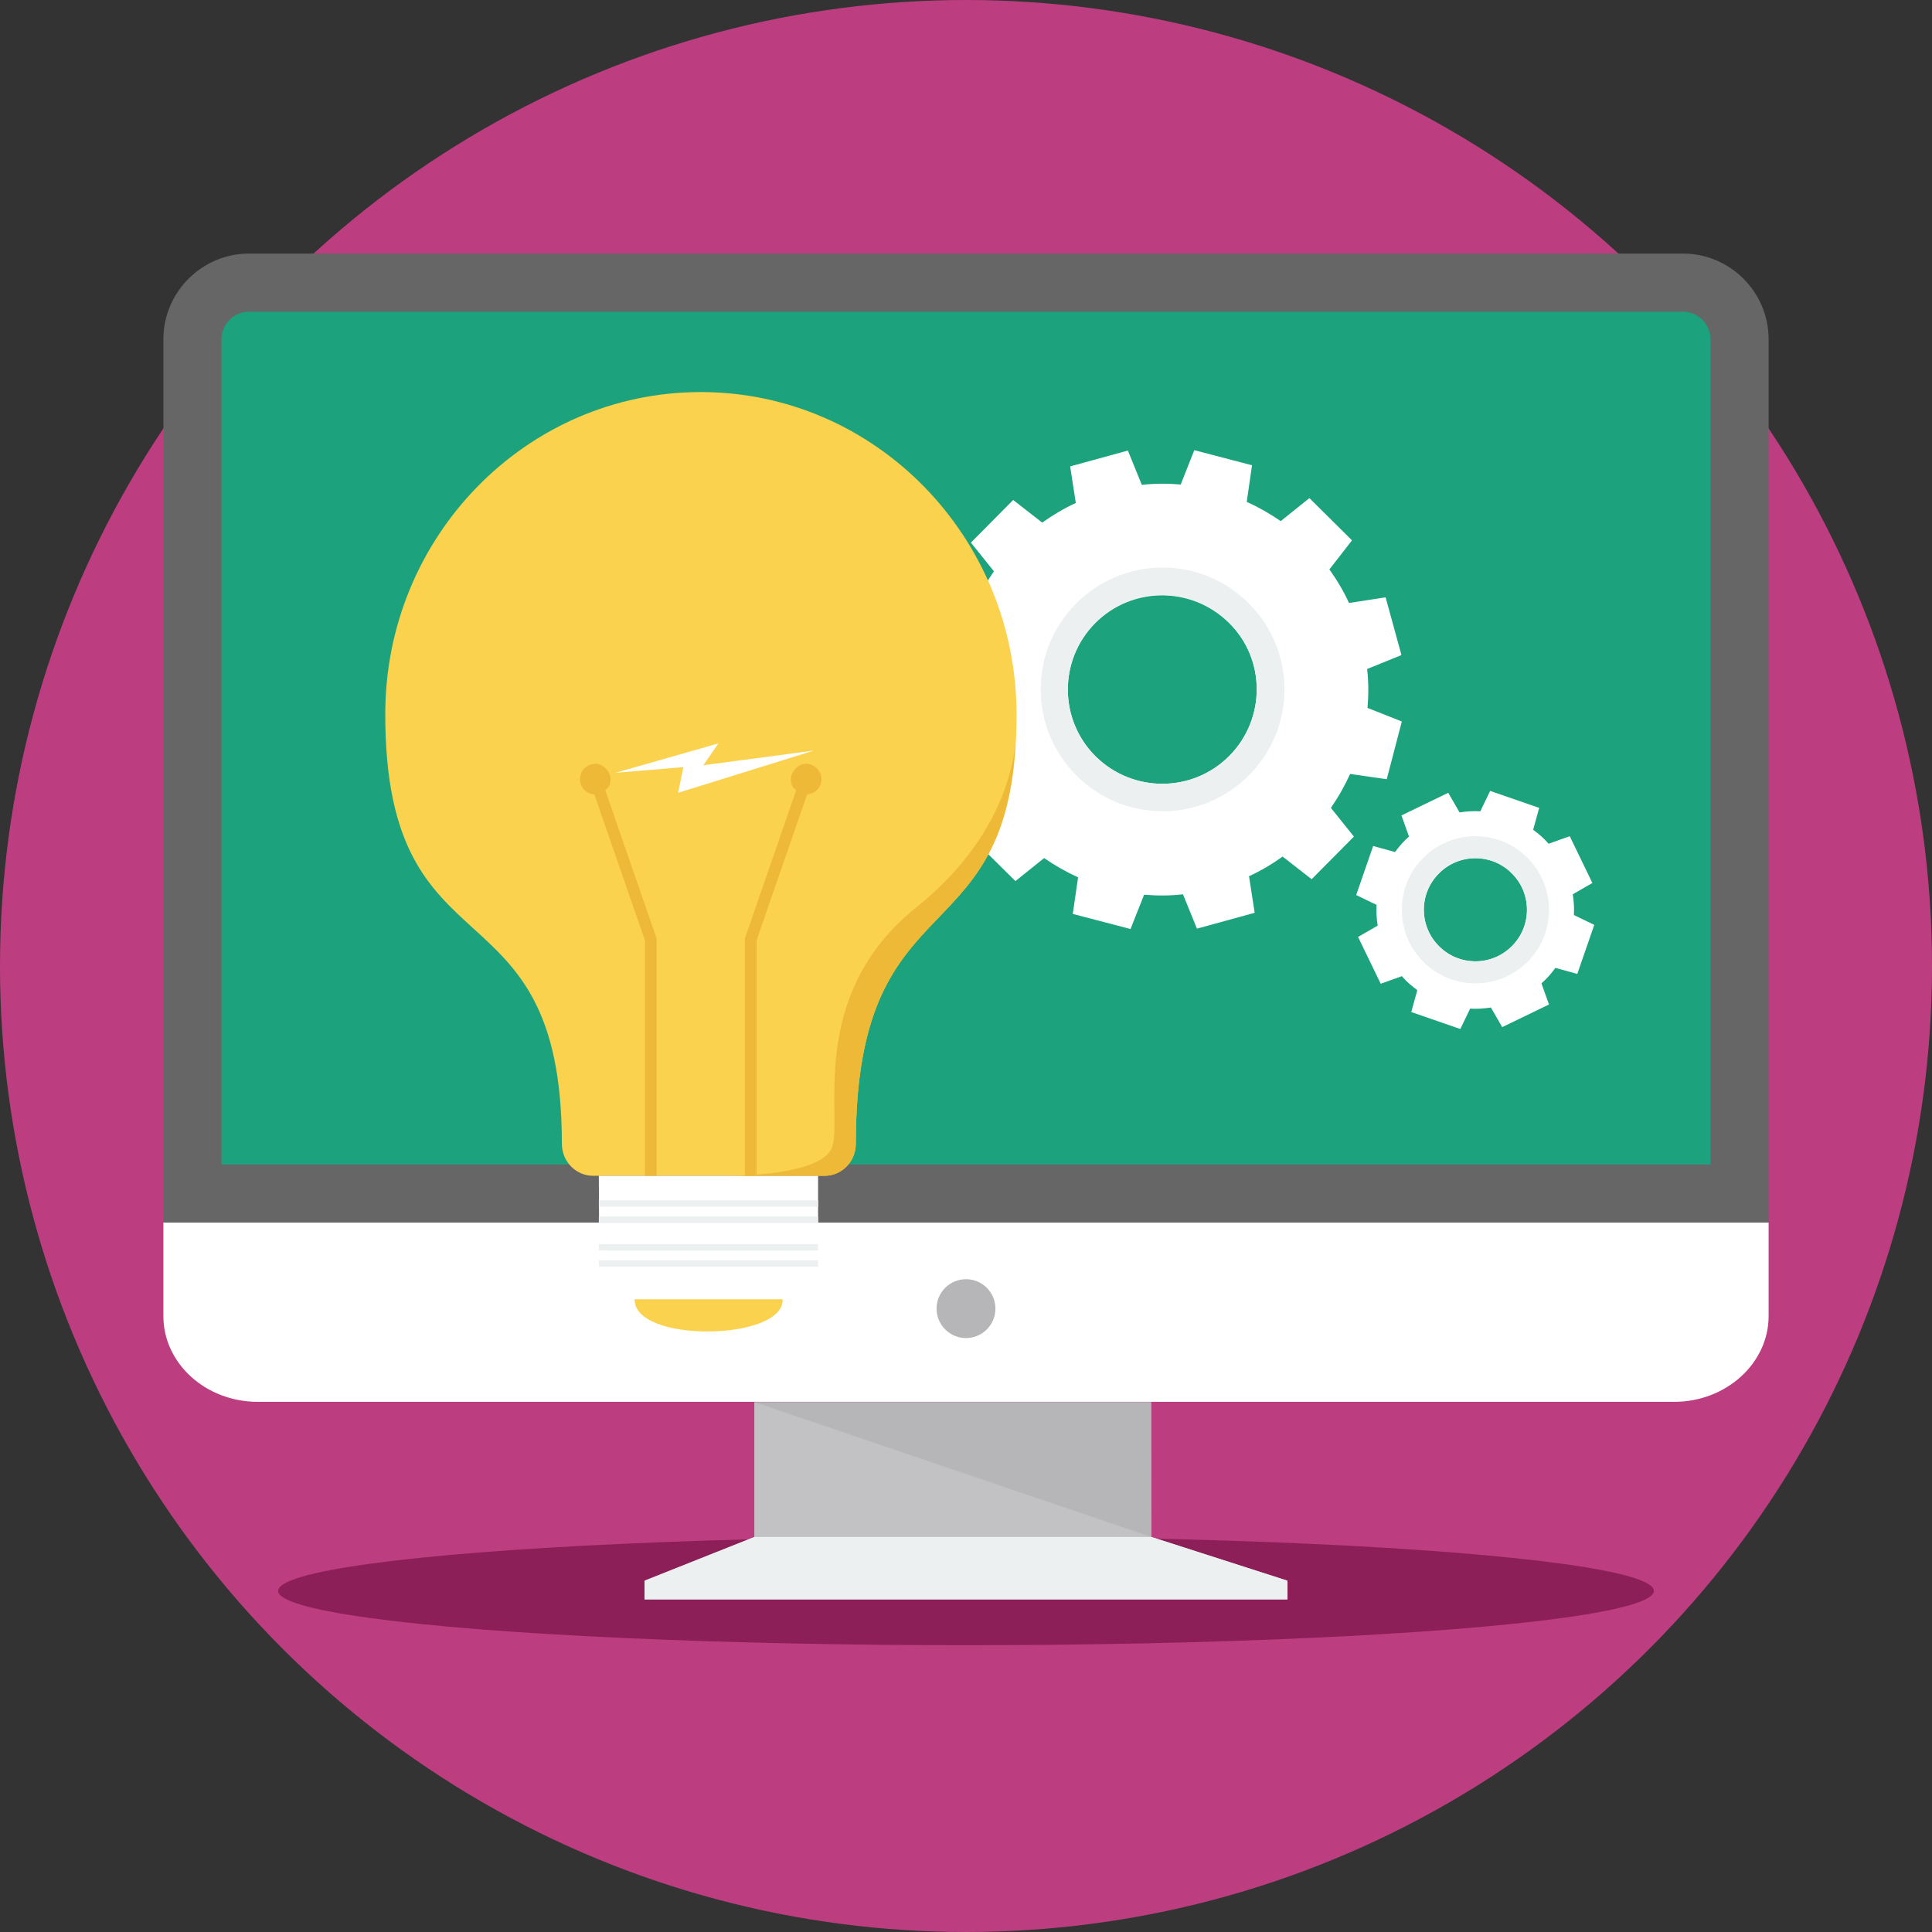 <?xml version="1.0" encoding="utf-8"?>
<!-- Generator: Adobe Illustrator 23.0.1, SVG Export Plug-In . SVG Version: 6.00 Build 0)  -->
<svg version="1.1" id="Layer_1" xmlns="http://www.w3.org/2000/svg" xmlns:xlink="http://www.w3.org/1999/xlink" x="0px" y="0px"
	 viewBox="0 0 512 512" style="enable-background:new 0 0 512 512;" xml:space="preserve">
<rect x="0" y="0" width="512" height="512" fill="#333333" stroke="none"/>
<style type="text/css">
	.st0{fill:#BD3E80;}
	.st1{fill:#8C1F58;}
	.st2{fill:#666666;}
	.st3{fill:#1CA27C;}
	.st4{fill:#FFFFFF;}
	.st5{fill:#ECF0F1;}
	.st6{fill:#B6B6B8;}
	.st7{fill:#C2C2C4;}
	.st8{fill:#FAD24D;}
	.st9{fill:#EDB937;}
</style>
<circle class="st0" cx="256" cy="256" r="256"/>
<ellipse class="st1" cx="256" cy="421.6" rx="182.3" ry="14.4"/>
<path class="st2" d="M66,67.2h380c12.5,0,22.7,10.2,22.7,22.7V324H43.3V89.9C43.3,77.4,53.5,67.2,66,67.2z"/>
<path class="st3" d="M58.7,308.6h394.6V89.9c0-4-3.3-7.3-7.3-7.3H66c-4,0-7.3,3.3-7.3,7.3L58.7,308.6L58.7,308.6L58.7,308.6z"/>
<g>
	<path class="st4" d="M468.7,324v24.8c0,12.5-11.3,22.7-25,22.7H68.3c-13.8,0-25-10.2-25-22.7V324H468.7L468.7,324z"/>
	<path class="st4" d="M367.5,206.5l4-15.3l-9.1-3.6c0.3-3.4,0.3-6.9-0.1-10.3l9.1-3.7l-4.2-15.3l-9.7,1.5c-1.4-3.1-3.2-6.1-5.2-8.9
		l6-7.7l-11.3-11.2l-7.6,6.1c-2.9-2-5.9-3.7-9-5.1l1.4-9.7l-15.3-4l-3.6,9.1c-3.4-0.3-6.9-0.3-10.3,0.1l-3.7-9.1l-15.3,4.2l1.5,9.7
		l0,0c-3.1,1.4-6.1,3.2-8.9,5.2l-7.7-6l-11.2,11.3l6.1,7.6c-2,2.9-3.7,5.9-5.1,9l-9.7-1.4l-4,15.3l9.1,3.6
		c-0.3,3.4-0.3,6.9,0.1,10.3l-9.1,3.7l4.2,15.3l9.7-1.5c1.4,3.1,3.2,6.1,5.2,8.9l-6,7.7l11.3,11.2l7.6-6.1c2.9,2,5.9,3.7,9,5.1
		l-1.4,9.7l15.3,4l3.6-9.1c3.4,0.3,6.9,0.3,10.3-0.1l3.7,9.1l15.3-4.2l-1.5-9.7c3.1-1.4,6.1-3.2,8.9-5.2l7.7,6l11.2-11.3l-6.1-7.6
		c2-2.9,3.7-5.9,5.1-9L367.5,206.5z M325.8,200.3c-9.7,9.8-25.5,9.9-35.4,0.2c-9.8-9.7-9.9-25.5-0.2-35.4c9.7-9.8,25.5-9.9,35.4-0.2
		C335.5,174.6,335.5,190.5,325.8,200.3z"/>
</g>
<path class="st5" d="M308.1,150.4c-17.8,0-32.3,14.4-32.3,32.3c0,17.8,14.5,32.3,32.3,32.3c17.8,0,32.3-14.5,32.3-32.3
	C340.4,164.9,325.9,150.4,308.1,150.4z M325.8,200.3c-9.7,9.8-25.5,9.9-35.4,0.2c-9.8-9.7-9.9-25.5-0.2-35.3
	c9.7-9.8,25.5-9.9,35.4-0.2C335.5,174.6,335.5,190.5,325.8,200.3z"/>
<path class="st4" d="M417.1,242.5c0.1-1.8,0-3.6-0.3-5.5l5.2-3l-6-12.4l-5.6,2c-1.2-1.4-2.6-2.6-4.1-3.7l1.6-5.8l-13-4.5l-2.6,5.4
	c-1.8-0.1-3.6,0-5.5,0.3l-3-5.2l-12.4,6l2,5.6c-1.4,1.2-2.6,2.6-3.7,4.1l-5.8-1.6l-4.5,13l5.4,2.6c-0.1,1.8,0,3.6,0.3,5.5l-5.2,3
	l6,12.4l5.6-2c1.2,1.4,2.6,2.6,4.1,3.7l-1.6,5.8l13,4.5l2.6-5.4c1.8,0.1,3.6,0,5.5-0.3l3,5.2l12.4-6l-2-5.6c1.4-1.2,2.6-2.6,3.7-4.1
	l5.8,1.6l4.5-13L417.1,242.5z M400.7,250.7c-5.3,5.4-14,5.4-19.3,0.1c-5.4-5.3-5.4-14-0.1-19.3c5.3-5.4,14-5.4,19.3-0.1
	C406,236.7,406,245.4,400.7,250.7z"/>
<path class="st5" d="M391,221.6c-10.8,0-19.5,8.7-19.5,19.5s8.7,19.5,19.5,19.5c10.8,0,19.5-8.7,19.5-19.5
	C410.5,230.4,401.8,221.6,391,221.6z M400.7,250.7c-5.3,5.4-14,5.4-19.3,0.1c-5.4-5.3-5.4-14-0.1-19.3v0c5.3-5.4,14-5.4,19.3-0.1
	C406,236.7,406,245.4,400.7,250.7z"/>
<circle class="st6" cx="256" cy="346.8" r="7.8"/>
<path class="st7" d="M305.1,407.3l36.1,11.6H170.8l29.1-11.6v-35.7h105.1L305.1,407.3L305.1,407.3z"/>
<path class="st6" d="M305.1,407.3L200,371.6h105.1V407.3z"/>
<path class="st5" d="M200,407.3h105.1l36.1,11.6v5H256h-85.2v-5L200,407.3L200,407.3z"/>
<g>
	<path class="st8" d="M168.2,344.3h39.2C207.9,355.4,167.8,356,168.2,344.3z"/>
	<path class="st8" d="M185.7,103.9c46.2,0,83.7,38.3,83.7,85.5c0,66.1-42.6,41.2-42.6,113.7c0,4.7-3.7,8.5-8.3,8.5h-61.3
		c-4.6,0-8.3-3.8-8.3-8.5c0-71.3-46.8-42.8-46.8-113.7C102,142.2,139.5,103.9,185.7,103.9z"/>
</g>
<path class="st4" d="M158.7,311.6h58.1V336c0,4.6-3.8,8.3-8.3,8.3h-41.4c-4.6,0-8.3-3.8-8.3-8.3L158.7,311.6L158.7,311.6z"/>
<path class="st5" d="M158.7,329.7h58.1v1.7h-58.1L158.7,329.7L158.7,329.7z M158.7,334h58.1v1.7h-58.1L158.7,334L158.7,334z"/>
<g>
	<path class="st9" d="M269.1,197.4c-1.2,9.8-6.4,27.1-26.2,43c-29.8,23.8-19.1,57-22.6,64.1c-3.3,6.9-25.2,7.1-26.6,7.1h24.8
		c4.6,0,8.3-3.8,8.3-8.5C226.8,233.7,265.8,253.6,269.1,197.4L269.1,197.4L269.1,197.4z"/>
	<path class="st9" d="M157.8,202.4c2.2,0,4,2.3,4,4c0,1.7-0.5,2.3-1.4,3l13.5,39l0.1,0.3v0.2v62.7h-3.1v-62.4l-13.4-38.7
		c-2.1-0.1-3.8-1.8-3.8-4S155.5,202.4,157.8,202.4L157.8,202.4z M213.6,202.4c-2.2,0-4,2.3-4,4c0,1.7,0.5,2.3,1.4,3l-13.5,39
		l-0.1,0.3v0.2v62.7h3.1v-62.4l13.4-38.7c2.1-0.1,3.8-1.8,3.8-4S215.8,202.4,213.6,202.4L213.6,202.4L213.6,202.4z"/>
</g>
<path class="st4" d="M190.4,197l-4,5.8l29.3-3.9l-36,11.2l1.4-6.8l-18,1.5L190.4,197L190.4,197L190.4,197z"/>
<path class="st5" d="M158.7,318.1h58.1v1.7h-58.1L158.7,318.1L158.7,318.1z M158.7,322.4h58.1v1.7h-58.1L158.7,322.4L158.7,322.4z"
	/>
</svg>
